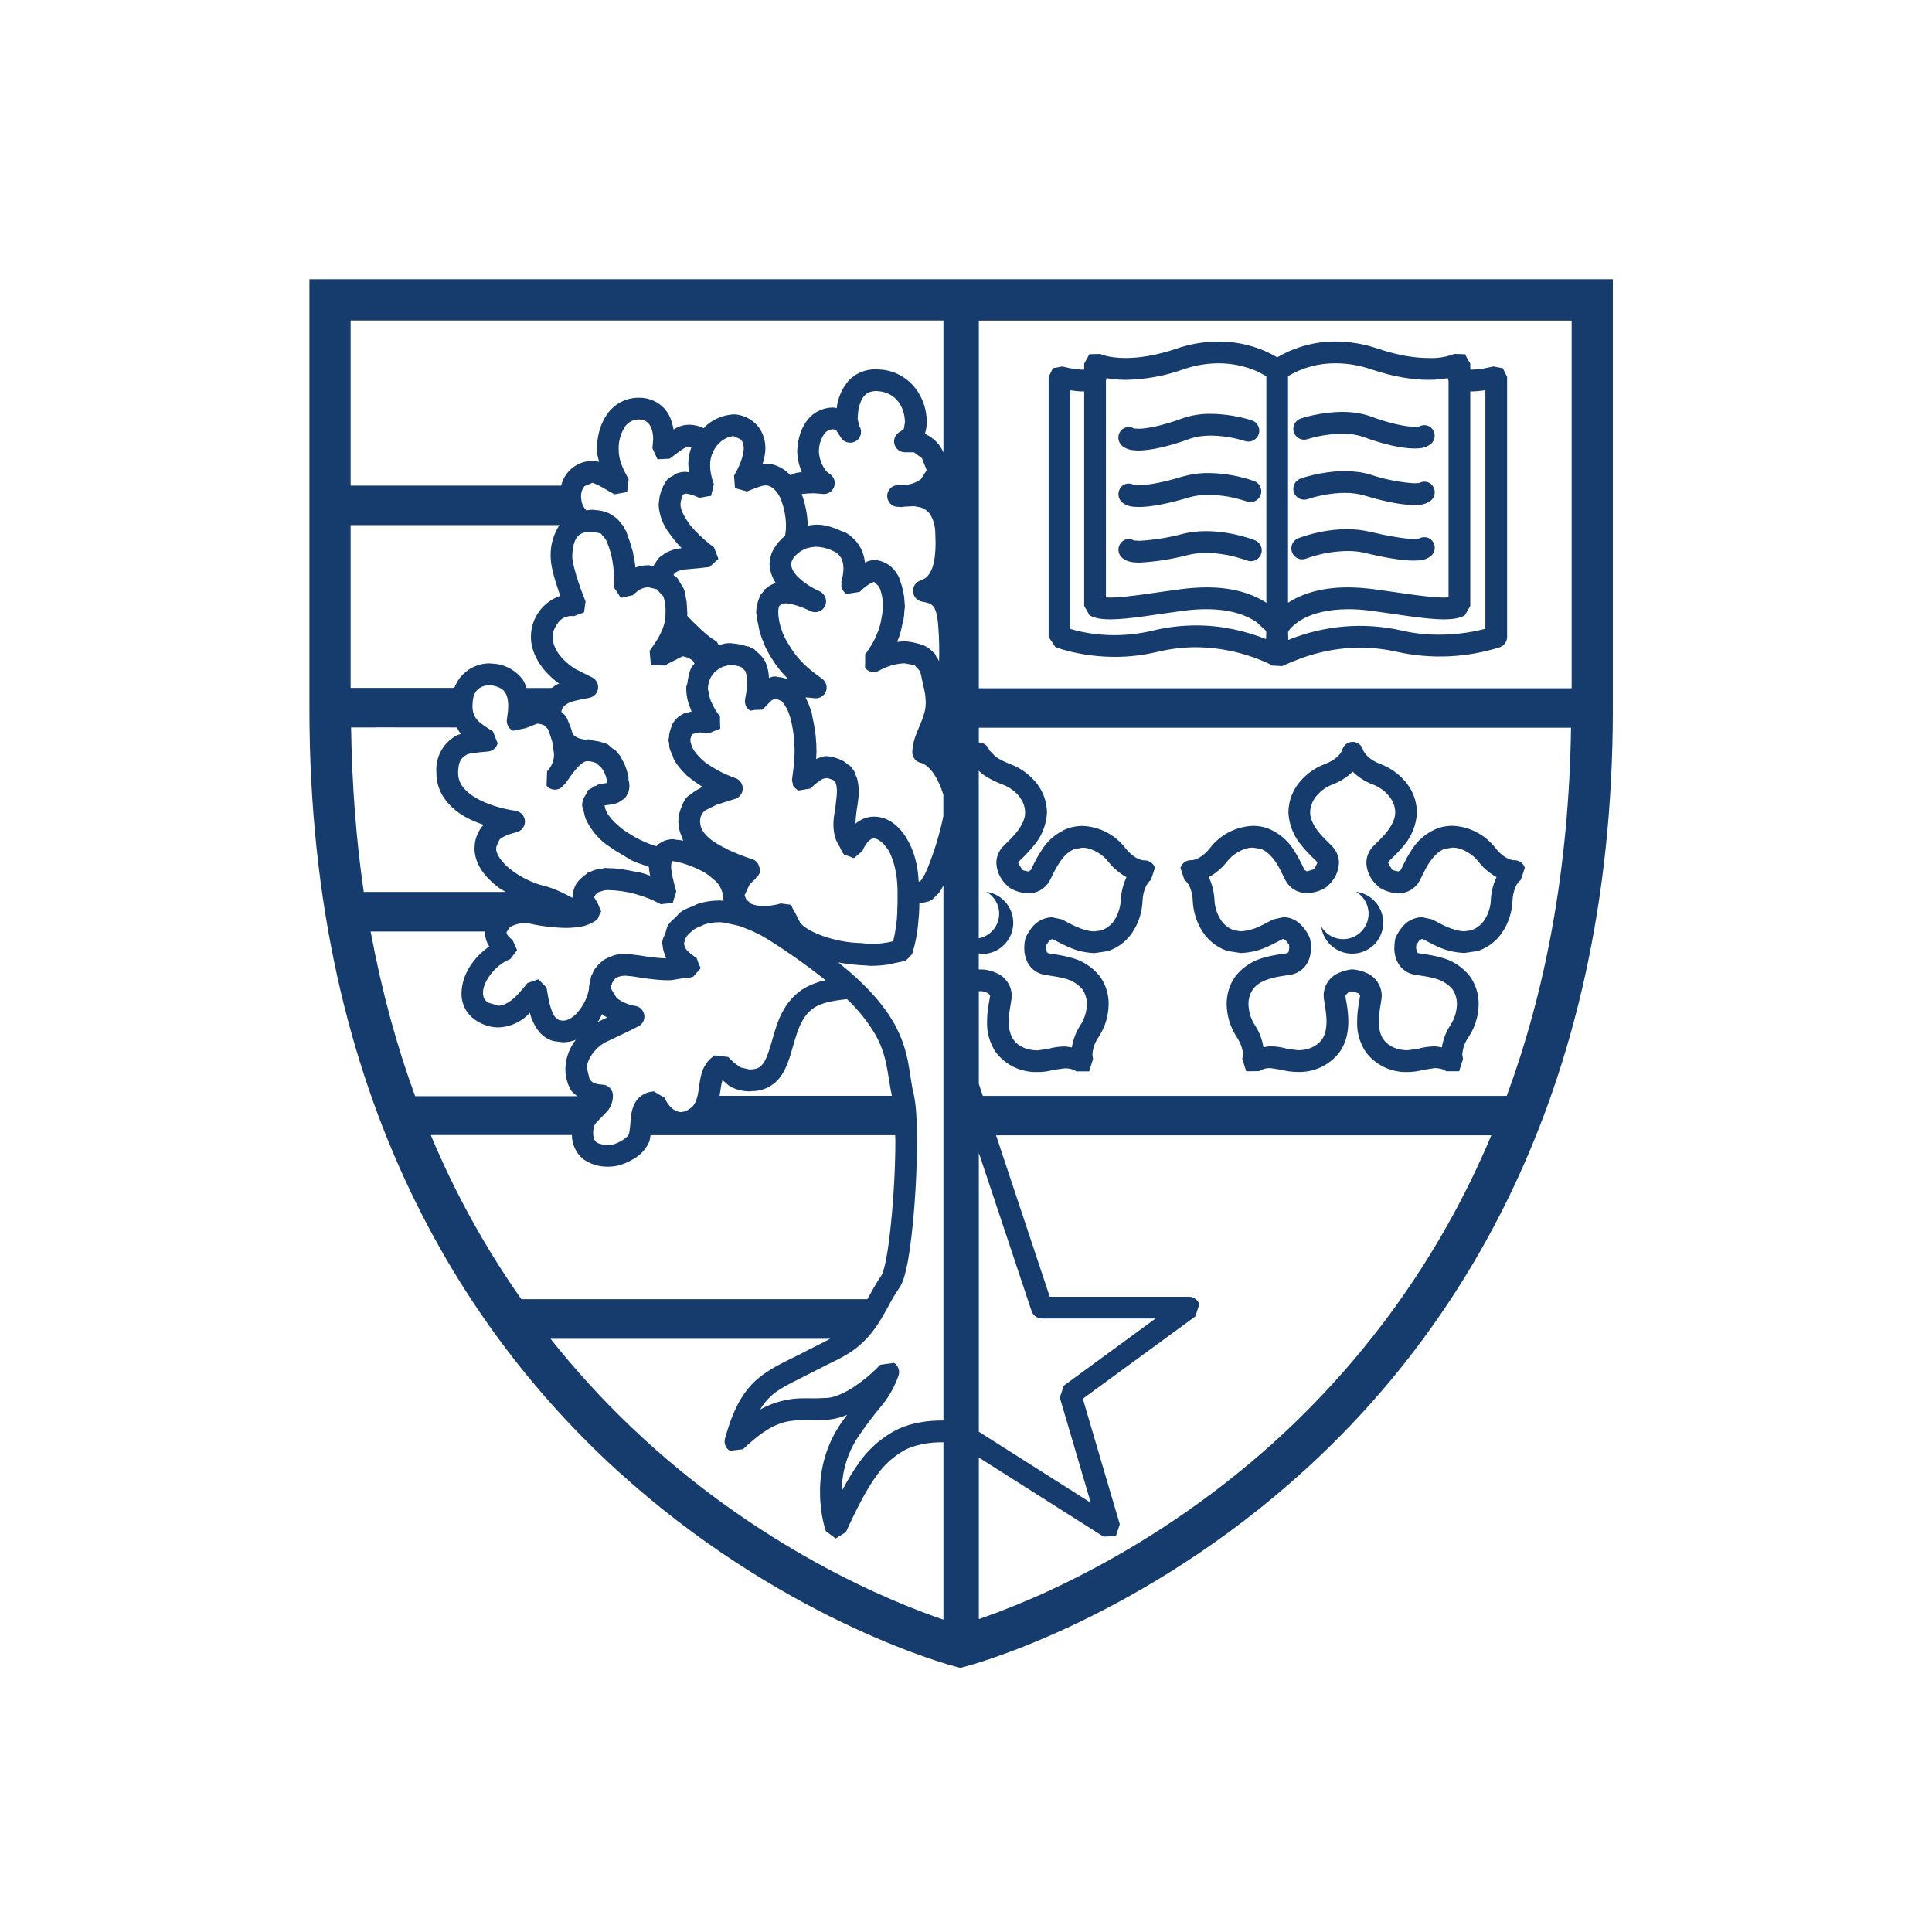 <svg width="256" height="256" viewBox="0 0 256 256" fill="none" xmlns="http://www.w3.org/2000/svg">
<path fill-rule="evenodd" clip-rule="evenodd" d="M213.71 37V93.77C213.74 145.89 192.34 177.91 170.91 196.55C149.48 215.22 128.17 220.76 127.93 220.82L127.23 221L126.56 220.82C126.31 220.76 105.06 215.22 83.69 196.55C62.32 177.9 40.96 145.89 41 93.77V37H213.71ZM110.02 177.4H72.95C76.189 181.476 79.7 185.328 83.46 188.93C100.38 205.13 118.2 212.3 125.01 214.61V191.11H124.93C123.33 191.09 121.17 191.37 119.63 192.29C118.268 193.091 117.095 194.175 116.19 195.47C115.02 197.06 113.73 199.4 112.09 203.01L110.73 203.86L109.43 202.89C109.4 202.79 108.66 200.73 108.66 197.75C108.621 194.468 109.599 191.254 111.46 188.55L112.25 187.47C111.52 187.77 110.77 188 109.97 188.09C109.31 188.16 108.7 188.18 108.12 188.18L106.61 188.16C104.23 188.23 102.39 188.29 98.45 192.03L96.71 192.24C96.44 192.075 96.232 191.827 96.116 191.533C96.001 191.238 95.984 190.914 96.07 190.61C97.16 186.65 98.5 184.3 100.42 182.68C102.32 181.08 104.45 180.28 107.15 178.85C108.33 178.24 109.23 177.82 110.02 177.39V177.4ZM197.62 150.43H131.98L139.1 171.83H157.55C158.17 171.83 158.72 172.23 158.91 172.83L158.39 174.43L143.48 185.34L148.38 201.98L147.86 203.54L146.22 203.61L129.7 193.13V214.53L129.94 214.46C133.079 213.357 136.163 212.102 139.18 210.7C149.366 205.958 158.836 199.808 167.31 192.43C180.486 180.929 190.852 166.561 197.61 150.43H197.62ZM129.7 152.73V189.71L144.53 199.12L140.43 185.18L140.96 183.61L153.12 174.71H138.06C137.758 174.71 137.464 174.615 137.218 174.439C136.973 174.264 136.788 174.016 136.69 173.73L129.69 152.73H129.7ZM125.01 117.33C124.834 117.677 124.634 118.011 124.41 118.33C124.31 118.43 124.2 118.51 124.1 118.62C123.9 118.83 123.71 119.06 123.48 119.23L123.34 119.28C123.28 119.31 123.25 119.38 123.2 119.41H123.18L121.98 119.69L121.86 119.72H121.82C121.82 120.58 121.76 121.45 121.67 122.31C121.556 123.674 121.294 125.022 120.89 126.33C120.86 126.38 120.86 126.42 120.85 126.44L120.19 127.13L120.13 127.15L120.03 127.26C119.59 127.43 119.07 127.51 118.56 127.61C118.32 127.66 118.1 127.75 117.86 127.8H117.73C116.92 127.92 116.11 127.98 115.29 127.98C115.13 127.98 114.93 127.93 114.76 127.93C113.529 127.883 112.303 127.749 111.09 127.53C114.89 130.58 117.1 133.18 118.45 135.56C120.58 139.33 120.43 142.36 121.05 144.88C121.4 146.33 121.5 148.53 121.51 151.21C121.51 156.52 121.01 163.41 120.24 167.41C119.95 168.78 119.74 169.75 119.2 170.6C117.7 172.73 117.11 174.72 115.14 177.02C113.01 179.46 110.98 180.08 108.49 181.4C105.62 182.9 103.63 183.7 102.29 184.87C101.669 185.422 101.136 186.066 100.71 186.78C102.51 185.768 104.545 185.251 106.61 185.28L108.11 185.29L109.66 185.23C111.84 185.05 114.81 182.67 116.01 181.47L116.63 180.84L118.47 180.59C118.754 180.774 118.965 181.052 119.068 181.375C119.17 181.697 119.156 182.046 119.03 182.36C118.568 183.66 117.903 184.878 117.06 185.97C116.39 186.81 115.6 187.66 113.83 190.21C112.343 192.372 111.548 194.936 111.55 197.56C112.234 196.243 113.006 194.974 113.86 193.76C115.004 192.149 116.476 190.8 118.18 189.8C120.46 188.46 123.05 188.22 124.93 188.22H125.01V117.32V117.33ZM75.78 150.4H57.08C60.28 158.06 64.3 165.35 69.08 172.15H114.93C115.46 171.2 116.01 170.15 116.83 168.95C116.86 168.95 117.21 168.05 117.41 166.85C117.66 165.65 117.86 164.05 118.04 162.31C118.41 158.81 118.64 154.61 118.64 151.2L118.62 150.42H86.2C86.14 150.71 86.13 150.96 86.04 151.26C85.609 152.252 84.86 153.072 83.91 153.59C82.98 154.14 81.91 154.57 80.73 154.59C79.498 154.647 78.282 154.295 77.27 153.59C76.804 153.199 76.429 152.711 76.172 152.16C75.915 151.609 75.781 151.008 75.78 150.4ZM95.3 122.2H95.25C94.623 122.208 94.001 122.302 93.4 122.48C93.23 122.53 93.12 122.62 92.97 122.68C92.58 122.81 92.21 122.99 91.87 123.21C91.73 123.31 91.67 123.4 91.56 123.49C91.33 123.67 91.13 123.89 90.96 124.11C90.83 124.31 90.75 124.53 90.71 124.76C90.7 124.83 90.63 124.92 90.64 124.99L90.66 125.15C90.69 125.38 90.78 125.6 90.92 125.79C90.95 125.84 91.02 125.89 91.06 125.95C91.24 126.14 91.44 126.33 91.66 126.49L92.12 126.82V126.84L92.32 126.97L92.59 127.74L92.82 128.21L92.77 128.28L92.8 128.35L91.9 129.36L91.85 129.43H91.84C91.32 129.6 90.79 129.59 90.27 129.66C89.71 129.73 89.16 129.89 88.63 129.89C87.84 129.89 87.09 129.83 86.38 129.74L85.68 129.66L83.71 129.36L83.01 129.3L82.84 129.29H82.8C82.44 129.29 82.07 129.36 81.74 129.52C81.7 129.54 81.64 129.55 81.61 129.58C81.56 129.6 81.55 129.65 81.51 129.68L81.12 130.23L80.92 130.92L81.71 132.24C82.438 132.795 83.294 133.157 84.2 133.29C84.497 133.343 84.769 133.488 84.979 133.705C85.189 133.921 85.326 134.198 85.37 134.496C85.414 134.795 85.364 135.099 85.225 135.367C85.087 135.635 84.869 135.853 84.6 135.99C83.26 136.68 81.46 137.52 80.3 138.07C79.13 138.61 77.72 140.25 77.78 141.54V141.57L78.11 142.95C78.37 143.33 78.62 143.65 79.82 143.72C80.59 143.74 81.22 144.38 81.22 145.16C81.219 145.9 80.969 146.619 80.51 147.2L79.46 148.28C78.88 148.88 78.63 149.06 78.59 150.09C78.62 150.93 78.79 151.13 79.01 151.33C79.24 151.53 79.83 151.72 80.71 151.71C81.42 151.8 83.05 150.86 83.27 150.39L83.3 150.35C83.44 149.97 83.5 149.25 83.56 148.43C83.66 147.63 83.69 146.66 84.43 145.7C84.704 145.375 85.044 145.111 85.426 144.925C85.808 144.739 86.225 144.635 86.65 144.62L88.03 145.44C88.81 147.04 89.67 147.34 90.26 147.36L90.79 147.26C91.88 146.74 92.09 146.29 92.36 145.46C92.61 144.65 92.61 143.51 92.96 142.25C93.19 141.42 93.72 140.45 94.7 139.85L96.49 140.05C96.975 140.599 97.542 141.072 98.17 141.45L99.35 141.72L99.55 141.7C100.44 141.64 100.7 141.43 101.1 140.95C101.48 140.45 101.82 139.55 102.14 138.43C102.8 136.24 103.4 133.13 106.21 131.17C107.182 130.55 108.26 130.116 109.39 129.89L108.9 129.49C106.642 127.717 104.292 126.065 101.86 124.54L100.91 123.98L100.61 123.82C99.946 123.485 99.265 123.184 98.57 122.92L97.95 122.7C97.819 122.66 97.685 122.626 97.55 122.6L96.82 122.44C96.32 122.33 95.82 122.2 95.35 122.2H95.3ZM64.26 123.43H49.11C50.58 131.33 52.57 138.6 55.01 145.25H76.5C76.2 145 75.84 144.77 75.66 144.46C75.153 143.583 74.897 142.583 74.92 141.57V141.5C74.97 140.04 75.52 138.8 76.29 137.78C75.751 137.991 75.179 138.103 74.6 138.11L73.36 137.95C72.513 137.72 71.771 137.204 71.26 136.49C70.829 135.88 70.499 135.204 70.28 134.49C70.25 134.37 70.24 134.29 70.2 134.18C70.07 134.31 70 134.44 69.85 134.56C68.811 135.528 67.459 136.089 66.04 136.14C65.04 136.13 64.08 135.84 63.24 135.32C62.588 134.942 62.05 134.395 61.682 133.737C61.315 133.078 61.131 132.334 61.15 131.58C61.2 129.21 62.65 126.93 64.83 125.41C64.46 124.837 64.259 124.172 64.25 123.49L64.28 123.43H64.26ZM208.16 96.43H129.7V98.39H129.74C130.044 98.397 130.337 98.5 130.579 98.683C130.821 98.866 131 99.12 131.09 99.41L131.89 100.24C132.41 100.61 133.15 100.98 133.89 101.26C134.96 101.66 136.09 102.36 137.05 103.42C138.117 104.584 138.716 106.101 138.73 107.68C138.647 109.303 138.024 110.852 136.96 112.08C136.11 113.14 135.15 113.98 135.01 114.15L134.91 114.35L135.46 115.25L135.64 115.34L136.27 115.48L136.57 115.3C136.69 115.12 137.18 113.94 137.93 112.8C138.751 111.395 140.028 110.315 141.55 109.74C142.18 109.54 142.81 109.44 143.42 109.44C144.528 109.478 145.615 109.762 146.6 110.27C147.586 110.778 148.446 111.499 149.12 112.38C150.02 113.54 151.06 114.01 151.62 114C151.932 113.99 152.238 114.082 152.494 114.26C152.75 114.438 152.941 114.694 153.04 114.99L152.49 116.61C152.02 116.93 151.45 117.92 151.39 119.42C151.336 120.711 150.973 121.969 150.33 123.09C149.565 124.479 148.305 125.529 146.8 126.03L145.05 126.29C143.807 126.254 142.584 125.962 141.46 125.43C140.51 125.01 139.69 124.53 139.53 124.47L139.38 124.43L139.01 124.68L138.64 125.25L138.6 125.6L138.72 126.18L138.94 126.32C139.14 126.38 140.42 126.49 141.72 126.85C143.31 127.203 144.729 128.093 145.74 129.37C146.515 130.446 146.922 131.744 146.9 133.07C146.881 134.617 146.42 136.127 145.57 137.42C145.08 138.102 144.795 138.911 144.75 139.75L144.83 140.33L144.32 141.96H142.61C142.33 141.74 141.81 141.55 141.08 141.56L139.62 141.76C138.92 141.96 138.2 142.06 137.48 142.05C136.416 142.086 135.359 141.867 134.397 141.412C133.435 140.956 132.596 140.276 131.95 139.43C131.143 138.226 130.737 136.798 130.79 135.35C130.79 133.76 131.17 132.26 131.19 131.99V131.92L130.94 131.59L130.16 131.34H129.7V143.62L130.23 145.21H199.65C204.67 131.61 207.88 115.51 208.17 96.43H208.16ZM112.22 132.38C110.49 132.58 108.79 132.87 107.83 133.56C106.58 134.4 105.93 135.8 105.41 137.51C104.86 139.18 104.56 141.07 103.41 142.68C102.978 143.268 102.413 143.747 101.761 144.077C101.11 144.407 100.39 144.579 99.66 144.58H99.65L99.35 144.61C98.47 144.61 97.61 144.41 96.84 144.01C96.46 143.81 96.1 143.41 95.74 143.12C95.67 143.34 95.61 143.54 95.55 143.9L95.35 145.2H118.18C117.55 142.28 117.63 139.95 115.94 137C114.922 135.294 113.669 133.739 112.22 132.38ZM179.22 98.3C179.86 98.3 180.42 98.72 180.6 99.32C180.76 99.87 181.53 100.73 182.92 101.24C184.127 101.699 185.207 102.439 186.07 103.4C187.14 104.566 187.739 106.088 187.75 107.67C187.675 109.293 187.055 110.843 185.99 112.07C185.14 113.13 184.17 113.96 184.03 114.13L183.93 114.33L184.47 115.25L184.66 115.33L185.29 115.47L185.6 115.29C185.72 115.11 186.2 113.93 186.94 112.79C187.766 111.384 189.046 110.301 190.57 109.72C191.2 109.52 191.84 109.42 192.45 109.42C193.558 109.465 194.643 109.752 195.628 110.262C196.613 110.772 197.474 111.491 198.15 112.37C199.05 113.53 200.08 114 200.65 113.98C200.96 113.975 201.262 114.07 201.514 114.25C201.766 114.43 201.954 114.686 202.05 114.98L201.51 116.6C201.04 116.9 200.47 117.9 200.41 119.41C200.354 120.702 199.987 121.961 199.34 123.08C198.581 124.46 197.332 125.505 195.84 126.01L194.07 126.27C192.825 126.236 191.599 125.946 190.47 125.42C189.53 124.99 188.72 124.51 188.55 124.45L188.41 124.41L188.03 124.66L187.66 125.23L187.64 125.58L187.74 126.18L187.96 126.31C188.19 126.37 189.45 126.47 190.76 126.83C192.343 127.187 193.755 128.077 194.76 129.35C195.533 130.428 195.943 131.724 195.93 133.05C195.917 134.598 195.455 136.109 194.6 137.4C194.107 138.086 193.816 138.897 193.76 139.74L193.86 140.32L193.34 141.95H191.64C191.34 141.72 190.83 141.53 190.1 141.53L188.65 141.75C187.95 141.947 187.227 142.048 186.5 142.05C185.436 142.083 184.379 141.861 183.419 141.401C182.458 140.942 181.622 140.259 180.98 139.41C180.174 138.206 179.772 136.777 179.83 135.33C179.83 133.74 180.2 132.23 180.21 131.98V131.9L179.95 131.59L179.18 131.35L179.14 131.36L178.62 131.53L178.26 131.9V131.97C178.28 132.24 178.66 133.74 178.66 135.33C178.66 136.6 178.44 138.09 177.5 139.41C176.857 140.257 176.02 140.938 175.06 141.396C174.099 141.853 173.043 142.074 171.98 142.04C171.2 142.04 170.47 141.94 169.82 141.76L168.36 141.53C167.824 141.503 167.293 141.643 166.84 141.93L165.13 141.95L164.61 140.32L164.69 139.74C164.7 139.14 164.45 138.29 163.87 137.4C163.02 136.107 162.559 134.597 162.54 133.05C162.54 131.84 162.86 130.52 163.71 129.35C164.721 128.078 166.135 127.189 167.72 126.83C169.02 126.47 170.29 126.37 170.51 126.31L170.74 126.17L170.84 125.57L170.81 125.21L170.79 125.18L170.52 124.77L170.07 124.4L169.91 124.45C169.76 124.51 168.95 124.99 168 125.42C166.871 125.948 165.646 126.24 164.4 126.28L162.64 126.01C161.142 125.508 159.886 124.462 159.12 123.08C158.481 121.957 158.114 120.7 158.05 119.41C158.01 117.91 157.43 116.91 156.95 116.61L156.41 114.99C156.502 114.7 156.683 114.447 156.927 114.266C157.171 114.084 157.466 113.985 157.77 113.98H157.82C158.38 114 159.42 113.54 160.33 112.37C161.006 111.491 161.867 110.772 162.852 110.264C163.837 109.756 164.922 109.471 166.03 109.43C166.64 109.43 167.27 109.52 167.9 109.73C169.419 110.305 170.696 111.381 171.52 112.78C172.27 113.93 172.75 115.1 172.87 115.28L173.17 115.46L174.05 115.2L174.27 114.93L174.55 114.33L174.45 114.13C174.3 113.96 173.35 113.13 172.49 112.06C171.421 110.835 170.797 109.284 170.72 107.66C170.73 106.08 171.33 104.56 172.4 103.4C173.263 102.435 174.347 101.694 175.56 101.24C176.96 100.73 177.71 99.87 177.86 99.33C177.946 99.033 178.127 98.773 178.374 98.587C178.621 98.401 178.921 98.301 179.23 98.3H179.22ZM129.69 102.13V124.33C130.36 124.203 130.974 123.873 131.449 123.384C131.925 122.896 132.239 122.273 132.348 121.6C132.457 120.927 132.357 120.237 132.06 119.624C131.763 119.01 131.285 118.502 130.69 118.17C131.723 118.314 132.663 118.841 133.324 119.648C133.984 120.455 134.316 121.481 134.253 122.521C134.189 123.562 133.736 124.54 132.983 125.261C132.23 125.982 131.232 126.392 130.19 126.41C130.02 126.41 129.86 126.34 129.69 126.32V128.45L130.27 128.47H130.37C130.47 128.48 131.17 128.53 132.04 128.93C132.632 129.179 133.139 129.596 133.498 130.129C133.856 130.662 134.052 131.288 134.06 131.93L134.04 132.27C133.96 133.03 133.66 134.13 133.66 135.35C133.66 136.29 133.86 137.16 134.28 137.74C135.01 138.77 136.23 139.17 137.46 139.18L138.83 138.99C139.561 138.777 140.318 138.666 141.08 138.66C141.4 138.67 141.71 138.75 142.03 138.79C142.19 137.79 142.53 136.79 143.17 135.82C143.61 135.18 144.02 134.08 144.01 133.06C144.022 132.346 143.808 131.646 143.4 131.06C142.764 130.331 141.907 129.829 140.96 129.63C139.9 129.35 138.99 129.29 138.3 129.14C137.846 129.05 137.419 128.86 137.048 128.583C136.678 128.306 136.374 127.95 136.16 127.54C135.86 126.94 135.71 126.27 135.72 125.6C135.72 124.97 135.83 124.53 135.84 124.46L135.91 124.23C135.95 124.16 136.18 123.61 136.67 122.98C136.982 122.551 137.387 122.199 137.854 121.949C138.322 121.7 138.84 121.56 139.37 121.54L140.68 121.82C141.21 122.07 141.8 122.44 142.61 122.79C143.4 123.14 144.29 123.42 145.04 123.41L145.91 123.29C146.73 123.008 147.413 122.426 147.82 121.66C148.22 120.94 148.46 120.13 148.51 119.31C148.553 118.243 148.811 117.195 149.27 116.23C148.326 115.716 147.498 115.011 146.84 114.16C146.18 113.29 144.74 112.3 143.41 112.33L142.44 112.49C141.65 112.73 140.91 113.47 140.33 114.39C139.73 115.29 139.39 116.16 139.05 116.77C138.768 117.261 138.359 117.669 137.867 117.95C137.375 118.231 136.817 118.376 136.25 118.37C134.85 118.34 133.95 117.71 133.83 117.67L133.74 117.61L133.69 117.57L133.59 117.49C133.53 117.36 132.13 116.4 132.02 114.35C132.02 113.58 132.32 112.82 132.83 112.25C133.31 111.73 134.02 111.13 134.7 110.28C135.37 109.45 135.85 108.5 135.83 107.68C135.83 106.76 135.47 106 134.89 105.34C134.339 104.734 133.654 104.264 132.89 103.97C131.943 103.627 131.043 103.166 130.21 102.6C130.03 102.47 129.87 102.28 129.69 102.13ZM179.24 102.25C178.473 102.995 177.561 103.574 176.56 103.95C175.79 104.25 175.1 104.71 174.56 105.33C173.954 105.959 173.61 106.796 173.6 107.67C173.59 108.48 174.07 109.43 174.74 110.27C175.42 111.12 176.14 111.71 176.6 112.23C177.13 112.81 177.42 113.56 177.42 114.33C177.32 116.39 175.9 117.35 175.84 117.47L175.64 117.62C175.54 117.67 174.6 118.32 173.17 118.34C172.608 118.347 172.055 118.204 171.566 117.926C171.078 117.649 170.672 117.246 170.39 116.76C170.05 116.16 169.72 115.28 169.12 114.36C168.54 113.46 167.79 112.71 167.01 112.47L166.03 112.32C164.7 112.28 163.26 113.28 162.6 114.15C161.94 115.002 161.113 115.71 160.17 116.23C160.61 117.13 160.87 118.16 160.93 119.3C160.95 119.96 161.17 120.88 161.61 121.63C162.017 122.398 162.7 122.983 163.52 123.27L164.4 123.4C165.243 123.356 166.069 123.145 166.83 122.78C167.63 122.42 168.23 122.05 168.76 121.81L170.07 121.53C171.43 121.54 172.29 122.37 172.77 122.97C173.27 123.59 173.49 124.14 173.52 124.21L173.6 124.44C173.6 124.51 173.71 124.94 173.71 125.58C173.71 126.1 173.65 126.79 173.28 127.51C173.066 127.922 172.763 128.281 172.393 128.561C172.022 128.841 171.595 129.036 171.14 129.13C170.46 129.27 169.53 129.33 168.48 129.62C167.45 129.9 166.51 130.38 166.05 131.05C165.636 131.634 165.418 132.334 165.43 133.05C165.446 134.029 165.734 134.984 166.26 135.81C166.856 136.7 167.249 137.711 167.41 138.77C167.73 138.73 168.03 138.64 168.36 138.64C169.08 138.64 169.84 138.76 170.61 138.98L171.97 139.16C173.2 139.16 174.42 138.76 175.17 137.72C175.59 137.14 175.77 136.28 175.77 135.34C175.77 134.1 175.49 133.01 175.41 132.25L175.39 131.91C175.392 131.266 175.585 130.637 175.944 130.103C176.304 129.569 176.814 129.154 177.41 128.91C178.28 128.51 179 128.47 179.08 128.45H179.33C179.42 128.47 180.15 128.51 181.02 128.9C181.62 129.144 182.136 129.557 182.504 130.091C182.871 130.624 183.075 131.253 183.09 131.9L183.07 132.25C182.99 133.02 182.7 134.1 182.7 135.34C182.7 136.28 182.89 137.14 183.31 137.72C184.05 138.75 185.26 139.15 186.5 139.16L187.86 138.98C188.588 138.766 189.342 138.655 190.1 138.65C190.44 138.65 190.74 138.73 191.05 138.79C191.218 137.719 191.614 136.696 192.21 135.79C192.741 134.973 193.032 134.024 193.05 133.05C193.05 132.33 192.87 131.67 192.43 131.05C191.795 130.32 190.938 129.817 189.99 129.62C188.94 129.32 188.01 129.27 187.34 129.13C186.883 129.038 186.453 128.844 186.081 128.564C185.709 128.283 185.405 127.923 185.19 127.51C184.889 126.916 184.741 126.256 184.76 125.59C184.76 124.95 184.86 124.51 184.87 124.44L184.95 124.21C184.98 124.14 185.2 123.59 185.7 122.97C186.011 122.538 186.417 122.184 186.887 121.934C187.357 121.684 187.878 121.546 188.41 121.53L189.71 121.81C190.25 122.05 190.84 122.42 191.64 122.78C192.44 123.13 193.32 123.4 194.07 123.4L194.94 123.27C195.763 122.983 196.448 122.398 196.86 121.63C197.3 120.88 197.52 119.96 197.54 119.3C197.58 118.232 197.838 117.184 198.3 116.22C197.359 115.705 196.535 115 195.88 114.15C195.22 113.27 193.76 112.28 192.45 112.32L191.45 112.47C190.69 112.71 189.95 113.47 189.35 114.37C188.75 115.29 188.42 116.15 188.08 116.76C187.802 117.255 187.394 117.665 186.901 117.947C186.408 118.229 185.848 118.371 185.28 118.36C183.89 118.33 182.98 117.7 182.87 117.66L182.73 117.56L182.69 117.53L182.62 117.47C182.57 117.34 181.15 116.4 181.05 114.34C181.05 113.56 181.35 112.81 181.87 112.23C182.34 111.71 183.05 111.13 183.73 110.27C184.41 109.43 184.89 108.48 184.87 107.67C184.87 106.75 184.51 105.99 183.92 105.33C183.372 104.719 182.686 104.246 181.92 103.95C180.92 103.58 180 103 179.24 102.25ZM79.78 134.37C79.63 134.64 79.54 134.89 79.36 135.18L79.16 135.44C79.53 135.25 80 135.04 80.45 134.82C80.26 134.7 80.05 134.62 79.88 134.49C79.85 134.46 79.83 134.4 79.78 134.37ZM89.11 114.1H89.04V114.11L89 114.17L88.92 114.74C88.92 115.08 88.99 115.54 89.08 116.04L89.26 116.82C89.36 117.22 89.46 117.62 89.59 118.06L89.61 118.12L89.18 119.52L89.14 119.64L87.56 119.81L87.52 119.79C86.52 119.25 85.45 118.82 84.35 118.51C84.31 118.51 84.3 118.48 84.25 118.48C83.038 118.141 81.788 117.96 80.53 117.94C80.37 117.94 80.23 117.96 80.08 117.97L79.25 118.24L78.92 118.54L78.72 118.88L79.19 119.68L79.64 120.74V120.8L79.49 121.07L79.19 121.77C79.16 121.82 79.11 121.83 79.06 121.87L79.04 121.91C78.624 122.221 78.157 122.458 77.66 122.61C77.57 122.63 77.52 122.67 77.44 122.69C76.65 122.89 75.86 122.93 75.08 122.96C73.42 122.93 71.78 122.74 70.17 122.38L69.57 122.35C68.859 122.312 68.154 122.494 67.55 122.87L67.12 123.5C67.12 123.67 67.2 124.04 67.92 124.56L68.52 125.9L67.62 127.08C65.49 127.88 63.94 130.26 64 131.58C64.03 132.22 64.17 132.51 64.69 132.85L66.01 133.26C66.61 133.26 67.27 132.96 67.97 132.37C68.66 131.79 69.31 130.97 69.89 130.26L71.34 129.76L72.42 130.86C72.52 131.38 72.6 132.07 72.79 132.85C72.96 133.6 73.25 134.37 73.55 134.77L74.07 135.17L74.58 135.24C75.38 135.26 76.26 134.61 76.98 133.56C77.494 132.827 77.851 131.997 78.03 131.12V131.07C78.03 130.86 78.09 130.33 78.26 129.72L78.33 129.35C78.38 129.22 78.48 129.09 78.54 128.95C78.6 128.82 78.6 128.72 78.68 128.59C78.73 128.49 78.82 128.41 78.88 128.32C79.12 127.98 79.41 127.67 79.74 127.42C79.82 127.35 79.87 127.27 79.96 127.22L80.08 127.15C80.38 126.97 80.71 126.82 81.05 126.71L81.33 126.59C81.8 126.47 82.29 126.39 82.83 126.41H82.88L83 126.43L83.56 126.45C83.72 126.46 83.95 126.5 84.12 126.53L84.56 126.57L85.96 126.79C86.71 126.89 87.49 126.96 88.26 126.99C88.19 126.87 88.18 126.71 88.13 126.59C87.953 126.18 87.842 125.745 87.8 125.3C87.8 125.21 87.75 125.15 87.75 125.07L87.76 124.77C87.79 124.36 88.03 124.05 88.15 123.69C88.28 123.3 88.33 122.89 88.55 122.55C88.82 122.14 89.21 121.82 89.58 121.48C89.78 121.29 89.92 121.05 90.15 120.88C90.19 120.86 90.22 120.86 90.25 120.83C90.29 120.8 90.32 120.75 90.36 120.73C90.81 120.43 91.35 120.26 91.86 120.05C92.11 119.95 92.32 119.81 92.59 119.72C93.42 119.48 94.34 119.32 95.29 119.32H95.35L95.89 119.35L95.77 118.65V118.62L95.8 118.39L95.7 118.23C95.552 117.671 95.255 117.163 94.84 116.76L94.41 116.41C94.08 116.11 93.73 115.84 93.35 115.61C92.162 114.94 90.882 114.452 89.55 114.16L89.11 114.1ZM179.67 118.16C180.425 118.255 181.14 118.557 181.734 119.032C182.329 119.508 182.78 120.138 183.039 120.854C183.298 121.57 183.354 122.344 183.2 123.09C183.047 123.835 182.69 124.524 182.17 125.08C181.632 125.645 180.946 126.046 180.19 126.237C179.433 126.429 178.639 126.403 177.897 126.163C177.155 125.922 176.496 125.477 175.996 124.879C175.496 124.28 175.175 123.553 175.07 122.78C175.331 123.224 175.691 123.603 176.121 123.887C176.551 124.17 177.041 124.352 177.552 124.416C178.063 124.481 178.583 124.428 179.07 124.261C179.558 124.093 180 123.816 180.364 123.451C180.728 123.086 181.003 122.642 181.168 122.154C181.333 121.666 181.384 121.146 181.317 120.635C181.25 120.124 181.067 119.635 180.781 119.206C180.496 118.777 180.116 118.419 179.67 118.16ZM96.7 88.13C96.51 88.13 96.38 88.19 96.21 88.23C95.74 88.33 95.31 88.53 94.96 88.86C94.92 88.9 94.86 88.92 94.84 88.96H94.81C94.53 89.22 94.31 89.52 94.13 89.85C93.928 90.28 93.816 90.746 93.8 91.22C93.8 91.43 93.9 91.68 93.93 91.89C93.99 92.23 94.06 92.58 94.21 92.92C94.513 93.638 94.913 94.311 95.4 94.92L95.41 95.84L95.44 96.53L95.42 96.54V96.56L94.51 96.92L93.93 97.17L93 97.07L92.74 97.05H92.73L91.69 97.28L91.47 97.94L91.51 98.34L91.61 98.68C91.7 98.98 91.83 99.26 92.01 99.51C92.17 99.75 92.38 100.01 92.63 100.26C92.81 100.46 93 100.66 93.23 100.84C93.48 101.07 93.81 101.27 94.12 101.48C95.04 102.079 96.022 102.575 97.05 102.96L97.43 103.1C97.718 103.197 97.969 103.381 98.147 103.628C98.324 103.875 98.42 104.171 98.42 104.475C98.42 104.779 98.324 105.075 98.147 105.322C97.969 105.569 97.718 105.753 97.43 105.85L96.28 106.21L94.98 106.63L94.88 106.67L93.46 107.37C93.236 107.543 93.056 107.766 92.934 108.021C92.813 108.277 92.753 108.557 92.76 108.84V108.92L92.78 109.02C92.81 109.69 93.09 110.32 94.12 111.19C94.62 111.59 95.32 112 96.15 112.42L96.45 112.58C97.37 113.01 98.45 113.45 99.75 113.88C100.25 114.05 100.53 114.48 100.63 114.98L100.7 115.05L100.67 115.11C100.67 115.2 100.74 115.27 100.73 115.36C100.707 115.551 100.645 115.735 100.546 115.9C100.448 116.066 100.317 116.209 100.16 116.32L100.12 116.45L100.07 116.48L99.9 116.63L99.33 117.19L98.66 118.62V118.64L98.87 119.15L99.03 119.31L99.56 119.78C100.16 120 100.82 120.09 101.46 120.04C102.139 120.024 102.812 119.913 103.46 119.71L103.67 119.74L104.75 119.88L104.78 119.94H104.85L105.01 120.34L105.39 121.01L106.06 122.33C106.24 122.53 106.44 122.7 106.66 122.85C107.14 123.21 107.86 123.58 108.83 123.95C110.548 124.583 112.359 124.927 114.19 124.97C114.56 125 114.95 125.07 115.31 125.07C116.33 125.09 117.35 124.97 118.34 124.72C118.54 123.98 118.71 123.03 118.84 121.78C118.84 121.52 118.87 121.28 118.89 121L118.9 120.43C118.92 119.93 118.94 119.43 118.93 118.93V117.9C118.88 115.52 118.35 113.72 117.68 112.6C116.97 111.49 116.15 111.07 115.78 111.1C115.55 111.1 115.22 111.24 114.88 111.7C114.65 111.99 114.47 112.3 114.33 112.64L114.25 112.79V112.81L114.09 112.92L113.17 113.69L113.12 113.67L113.08 113.71L112.63 113.51L111.83 113.24L111.79 113.14L111.74 113.12C111.52 112.82 111.42 112.52 111.26 112.2C111.08 111.86 110.84 111.51 110.73 111.17C110.525 110.544 110.424 109.889 110.43 109.23C110.43 108.57 110.53 107.93 110.65 107.31C110.76 106.31 110.9 105.41 110.9 104.73C110.9 104.61 110.87 104.55 110.87 104.46C110.861 104.204 110.81 103.95 110.72 103.71C110.69 103.67 110.67 103.61 110.66 103.58C110.615 103.525 110.561 103.477 110.5 103.44L110.4 103.37C110.25 103.294 110.093 103.233 109.93 103.19C109.86 103.17 109.82 103.14 109.73 103.13L109.53 103.11C109.25 103.12 108.97 103.21 108.73 103.37L108.56 103.51C108.139 103.785 107.753 104.111 107.41 104.48H107.39L105.74 104.76C105.72 104.76 105.72 104.75 105.72 104.74C105.63 104.71 105.61 104.62 105.55 104.57C105.364 104.454 105.206 104.296 105.09 104.11C105.05 104.01 105.07 103.91 105.05 103.81C105 103.64 104.93 103.47 104.95 103.29L105.19 101.41L105.21 101.21L105.25 100.54C105.27 100.17 105.29 99.8 105.29 99.39C105.281 98.145 105.14 96.905 104.87 95.69C104.734 95.082 104.536 94.488 104.28 93.92C104.23 93.82 104.18 93.77 104.13 93.68C104.015 93.463 103.877 93.259 103.72 93.07L103.56 92.89L102.73 92.55L102.21 92.83L101.61 93.43L101.5 93.55L101.18 93.89L101.16 93.9L101.01 94.04L99.99 94.07L99.42 94.17C99.151 94.016 98.94 93.778 98.819 93.493C98.698 93.207 98.674 92.89 98.75 92.59V92.52L98.77 92.42C98.93 91.62 99.01 90.91 99.01 90.39C99.01 90.28 98.99 90.22 98.98 90.12C98.98 89.8 98.92 89.47 98.83 89.16L98.76 88.93L98.26 88.42L98.19 88.39C97.811 88.23 97.402 88.148 96.99 88.15L96.69 88.13H96.7ZM64.82 90.79C63.8 90.83 62.87 91.34 62.66 92.71L62.6 93.53C62.62 94.52 62.85 94.93 63.26 95.42C63.68 95.88 64.41 96.35 65.32 96.92L65.94 98.48C65.869 98.771 65.71 99.033 65.485 99.23C65.259 99.427 64.978 99.549 64.68 99.58C63 99.71 62.05 99.86 61.86 99.99C60.98 100.48 60.76 101.03 60.7 102.28L60.71 102.64C60.79 103.84 61.56 104.84 63.05 105.72C64.51 106.59 66.52 107.17 68.33 107.44C68.661 107.492 68.964 107.657 69.188 107.907C69.412 108.156 69.543 108.475 69.56 108.81C69.57 109.144 69.465 109.47 69.263 109.736C69.061 110.002 68.774 110.19 68.45 110.27C67.07 110.61 66.44 111 66.18 111.26L65.77 112.19L65.75 112.43C65.7 113.1 66.41 114.26 67.72 115.25C68.99 116.25 70.69 117.04 71.97 117.35C73.34 117.68 74.61 118.3 75.86 118.98L75.84 118.89C75.84 118.83 75.89 118.77 75.9 118.71C75.91 118.16 76.06 117.63 76.33 117.16C76.65 116.66 77.13 116.21 77.68 115.82C77.74 115.78 77.76 115.72 77.82 115.67C77.95 115.58 78.08 115.58 78.22 115.53C78.48 115.39 78.74 115.28 78.99 115.23C79.21 115.17 79.44 115.15 79.66 115.12C79.88 115.08 80.07 115.01 80.29 115.01C80.39 115.01 80.47 115.04 80.57 115.04H80.65C81.73 115.04 82.95 115.24 84.11 115.49C84.29 115.52 84.47 115.52 84.64 115.56C85.14 115.68 85.66 115.85 86.14 116.03C86.092 115.798 86.052 115.565 86.02 115.33L85.98 114.87C85.764 114.779 85.544 114.699 85.32 114.63C84.78 114.46 84.24 114.25 83.72 114.02C83.47 113.9 83.28 113.74 83.05 113.62L82.38 113.22C81.84 112.92 81.32 112.58 80.81 112.22C80.64 112.09 80.46 112 80.29 111.87C79.156 110.997 78.247 109.866 77.64 108.57C77.49 108.27 77.45 107.92 77.36 107.57C77.3 107.31 77.16 107.07 77.14 106.77C77.11 106.17 77.39 105.59 77.77 105.07C77.85 104.95 77.82 104.8 77.91 104.7L78.44 104.41C78.51 104.36 78.54 104.26 78.63 104.21C78.75 104.16 78.83 104.17 78.96 104.13L79.31 103.93C79.55 103.88 79.71 103.87 79.92 103.83C80.16 103.8 80.26 103.76 80.41 103.75L80.39 103.3C80.286 102.713 80.035 102.163 79.66 101.7L79.07 101.18C79.01 101.14 78.97 101.08 78.87 101.06C78.85 101.04 78.8 101.04 78.76 101.02C78.457 100.917 78.14 100.863 77.82 100.86H77.74C77.55 100.84 76.97 101.16 76.4 101.83C75.81 102.49 75.32 103.28 74.9 103.83L74.64 104.08C74.61 104.12 74.61 104.16 74.57 104.18H74.55L74.3 104.41C74.004 104.599 73.65 104.674 73.303 104.618C72.956 104.563 72.642 104.382 72.42 104.11L72.49 102.2C72.796 101.892 73.036 101.525 73.194 101.12C73.352 100.716 73.426 100.284 73.41 99.85L73.17 98.26C73.01 97.7 72.82 97.15 72.6 96.6L72.07 96.09L71.62 95.94L71.2 95.88L69.67 96.48L67.97 96.83C67.687 96.693 67.455 96.468 67.311 96.189C67.167 95.909 67.117 95.59 67.17 95.28C67.27 94.65 67.34 94.05 67.34 93.53C67.34 92.66 67.16 92.07 66.89 91.69C66.62 91.32 66.19 91.01 65.19 90.82L64.82 90.79ZM49.8 96.39H46.52C46.64 104.12 47.2 111.39 48.2 118.19H67C66.66 117.96 66.28 117.79 65.95 117.53C64.35 116.26 62.91 114.63 62.87 112.43L62.93 111.69C63.04 110.99 63.35 110.06 64.09 109.29C63.23 109.01 62.39 108.65 61.59 108.21C59.69 107.11 57.99 105.32 57.84 102.82L57.82 102.28C57.759 101.292 57.985 100.307 58.472 99.445C58.958 98.583 59.683 97.879 60.56 97.42C60.73 97.34 60.91 97.32 61.08 97.26C60.86 97.02 60.71 96.7 60.53 96.39L49.79 96.38L49.8 96.39ZM108.1 72.45H108C107.61 72.48 107.24 72.55 106.88 72.65C106.6 72.77 106.32 72.9 106.07 73.05C105.17 73.68 104.85 74.27 104.84 74.75C104.81 75.12 105.04 75.7 105.62 76.34C106.486 77.187 107.499 77.868 108.61 78.35L108.63 78.36L108.73 78.42C109.05 78.603 109.289 78.902 109.397 79.255C109.504 79.608 109.473 79.989 109.31 80.32C109.144 80.648 108.86 80.901 108.514 81.027C108.169 81.153 107.789 81.144 107.45 81C106.867 80.707 106.262 80.459 105.64 80.26L105.29 80.16C104.89 80.04 104.48 79.96 104.06 79.94L103.5 80.09L103.28 80.27C103.24 80.34 103.2 80.43 103.18 80.51L103.17 80.61C103.13 80.77 103.11 80.94 103.12 81.11L103.15 81.67L103.18 81.81C103.29 82.81 103.62 83.74 104.03 84.58C104.15 84.83 104.3 85.04 104.44 85.28C104.79 85.88 105.16 86.43 105.55 86.92L105.91 87.34C106.31 87.8 106.74 88.21 107.17 88.58C107.69 89.02 108.21 89.43 108.73 89.78L108.82 89.84V89.86C108.85 89.86 108.85 89.88 108.85 89.88C109.42 90.24 109.68 90.95 109.45 91.58C109.333 91.899 109.108 92.167 108.814 92.337C108.519 92.507 108.175 92.568 107.84 92.51L107.18 92.44L106.73 92.41C106.85 92.63 106.95 92.85 107.06 93.09L107.1 93.16L107.16 93.35C107.27 93.65 107.4 93.92 107.5 94.26C107.6 94.56 107.61 94.84 107.68 95.13C107.77 95.55 107.86 95.96 107.92 96.37L108.05 97.23L108.08 97.45C108.16 98.27 108.19 98.96 108.19 99.58C108.19 99.94 108.15 100.24 108.13 100.56C108.58 100.42 109.03 100.2 109.5 100.19L110.25 100.28L110.37 100.31L110.44 100.32L110.62 100.4C111.03 100.5 111.41 100.66 111.76 100.86C111.96 100.96 112.12 101.12 112.29 101.26C112.46 101.39 112.64 101.46 112.78 101.62C112.83 101.68 112.85 101.77 112.91 101.84C112.96 101.91 113.04 101.94 113.09 102.02C113.26 102.28 113.33 102.54 113.42 102.8C113.47 102.92 113.54 103.04 113.57 103.17C113.71 103.67 113.77 104.17 113.77 104.65V104.74L113.79 104.84C113.79 105.51 113.69 106.3 113.55 107.14C113.44 107.81 113.38 108.47 113.36 109.14C114.029 108.55 114.888 108.22 115.78 108.21H115.83C117.61 108.21 119.1 109.38 120.13 111.07V111.09C121.07 112.59 121.63 114.58 121.73 116.8L121.86 116.83H121.88L122.13 116.53L122.57 115.8L122.59 115.76L122.93 114.99C123.821 112.776 124.514 110.487 125 108.15V105.29C123.76 101.43 122.17 101.17 122.12 101.11C121.767 101.052 121.447 100.868 121.219 100.592C120.991 100.317 120.871 99.968 120.88 99.61C120.96 98.08 121.5 97.06 122.02 95.79C122.58 94.43 122.66 93.72 122.67 93.07L122.62 92.35C122.62 92.21 122.58 92 122.52 91.63L121.99 89.22C121.91 89.02 121.85 88.92 121.79 88.79L121.19 88.16L121.13 88.13L119.89 87.9H119.86C119.38 87.9 118.83 87.98 118.26 88.13L118.09 88.18C117.54 88.35 117 88.58 116.49 88.86L116.43 88.89C116.142 89.044 115.81 89.095 115.49 89.033C115.169 88.971 114.88 88.8 114.67 88.55H114.63L114.62 88.52L114.64 87.64V86.69L114.71 86.62L114.91 86.34L115.6 85.26C115.84 84.83 116.1 84.31 116.3 83.75L116.37 83.59C116.57 83.09 116.69 82.54 116.79 81.98C116.86 81.61 116.93 81.26 116.96 80.88L117.01 80.31L116.99 79.94L116.93 79.33C116.872 78.914 116.772 78.505 116.63 78.11C116.58 77.96 116.52 77.81 116.43 77.68L115.84 77.11C115.69 77.14 115.54 77.19 115.41 77.27C115.28 77.33 115.16 77.41 114.97 77.53C114.67 77.75 114.34 77.98 113.92 78.43L113.44 78.5L112.16 78.7L112.14 78.69C111.92 78.55 111.74 78.35 111.64 78.1C111.61 78.05 111.56 78.03 111.54 77.98C111.45 77.77 111.49 77.55 111.5 77.33C111.51 77.23 111.46 77.14 111.49 77.04C111.66 76.489 111.751 75.917 111.76 75.34V75.29C111.77 74.82 111.66 74.35 111.46 73.93L111.4 73.85C111.22 73.59 111 73.35 110.74 73.18C110.52 73.05 110.32 72.98 110.11 72.88C109.473 72.602 108.785 72.456 108.09 72.45H108.1ZM78.41 70.45C77.25 70.47 76.82 70.75 76.48 71.15C76.13 71.58 75.86 72.42 75.83 73.64V73.69C75.8 74.29 76.23 75.94 76.68 77.25C77.13 78.58 77.58 79.68 77.59 79.68L77.39 81.14L76.02 81.65L75.66 81.62C74.86 81.67 74.03 81.94 73.33 83.62L73.22 84.36C73.22 85.38 73.76 87.05 76.23 88.64L78.46 89.76C78.73 89.898 78.95 90.117 79.089 90.386C79.229 90.654 79.282 90.96 79.24 91.26C79.196 91.557 79.06 91.833 78.853 92.05C78.645 92.266 78.375 92.413 78.08 92.47C76.98 92.67 75.85 92.87 75.18 93.23C74.66 93.56 74.48 93.81 74.38 94.31L74.83 94.74L74.87 94.79C74.9 94.85 74.99 94.89 75.02 94.94L75.1 95.14L75.14 95.18L75.23 95.43L75.62 96.4L75.9 97.29C76.21 97.63 76.67 97.9 77.52 98H77.62L77.7 97.98H77.83L78 97.96C78.27 97.96 78.45 98.1 78.7 98.14C79.194 98.193 79.679 98.314 80.14 98.5C80.22 98.53 80.34 98.52 80.43 98.56L80.67 98.74L81.19 99.2C81.32 99.3 81.51 99.37 81.63 99.5C81.71 99.57 81.73 99.67 81.81 99.74L81.91 99.84L82.18 100.16C82.28 100.31 82.35 100.5 82.44 100.67C82.75 101.2 82.99 101.77 83.13 102.37C83.16 102.52 83.23 102.65 83.26 102.8L83.28 103.04V103.31C83.31 103.51 83.38 103.67 83.38 103.88V103.9L83.4 104.06C83.409 104.397 83.348 104.732 83.223 105.045C83.097 105.358 82.909 105.642 82.67 105.88L82.49 105.97C82.21 106.22 81.86 106.4 81.49 106.49L81.36 106.51L81.29 106.55C80.71 106.65 80.33 106.69 80.12 106.72C80.12 107.03 80.29 107.42 80.49 107.79C80.63 108.04 80.83 108.27 81.04 108.53L81.5 109.01C81.8 109.31 82.15 109.61 82.54 109.91C82.95 110.21 83.43 110.5 83.91 110.79C84.05 110.86 84.18 110.96 84.33 111.03C85.04 111.41 85.77 111.73 86.39 111.95L86.9 112.11L87 112.13L87.04 112.08L87.18 111.88C87.28 111.8 87.41 111.76 87.52 111.68C87.65 111.6 87.77 111.52 87.91 111.46C88.294 111.289 88.71 111.2 89.13 111.2H89.28L89.53 111.26L90.2 111.33L90.52 111.43C90.47 111.33 90.47 111.17 90.42 111.05C90.097 110.421 89.919 109.727 89.9 109.02L89.88 108.96V108.84L89.9 108.53C89.94 107.93 90.12 107.29 90.4 106.69V106.66C90.56 106.33 90.7 105.98 90.97 105.68C91.14 105.48 91.38 105.37 91.59 105.2L91.62 105.15L91.73 105.09C92.06 104.83 92.39 104.63 92.73 104.47C92.83 104.4 92.95 104.3 93.07 104.25C92.43 103.86 91.82 103.42 91.25 102.95C91.17 102.87 91.05 102.82 90.97 102.75C90.93 102.7 90.91 102.65 90.86 102.6C90.261 102.044 89.746 101.404 89.33 100.7C89.25 100.54 89.2 100.32 89.13 100.14C88.97 99.79 88.79 99.44 88.7 99.04L88.64 98.37C88.64 98.27 88.55 98.17 88.55 98.06C88.55 97.96 88.63 97.86 88.63 97.77C88.66 97.19 88.81 96.62 89.06 96.1C89.09 96.04 89.08 95.98 89.1 95.93C89.5 95.23 90.15 94.69 90.92 94.43C91.01 94.41 91.09 94.43 91.18 94.4C91.34 94.36 91.48 94.31 91.64 94.29L91.49 93.9L91.43 93.73C91.117 92.982 90.948 92.181 90.93 91.37V91.07C90.94 90.85 91.05 90.73 91.08 90.52C91.18 89.77 91.32 89.06 91.58 88.52C91.73 88.26 91.88 88.12 92.03 87.92C91.94 87.79 91.87 87.61 91.77 87.52C91.72 87.47 91.64 87.43 91.58 87.39C91.246 87.176 90.872 87.033 90.48 86.97H90.43L88.4 88L88.17 88.18L86.24 88.15L86.08 86.22C87.6 84.19 87.98 83.07 88.16 81.94L88.19 80.92V80.87C88.198 80.237 88.097 79.608 87.89 79.01L87.04 78.11L86.96 78.06L85.86 77.8C85.82 77.8 85.76 77.83 85.7 77.83C85.4 77.86 85.11 77.95 84.84 78.09C84.51 78.29 84.21 78.52 83.94 78.79L83.84 78.87L83.28 78.99L82.3 79.22L82.28 79.18L82.23 79.19L81.86 78.59L81.37 77.87V77.69L81.39 76.69C81.39 76.51 81.35 76.3 81.34 76.12C81.32 75.47 81.24 74.82 81.13 74.17C80.98 73.42 80.76 72.67 80.48 71.95C80.4 71.77 80.34 71.59 80.25 71.46L79.61 70.69L78.47 70.45H78.43H78.41ZM208.24 42.48H129.7V91.2H208.25V42.48H208.24ZM74.13 69.58H46.46V91.15H60.2C60.551 90.203 61.182 89.384 62.009 88.804C62.836 88.223 63.82 87.908 64.83 87.9L65.71 87.97C66.401 88.06 67.068 88.286 67.672 88.634C68.276 88.983 68.806 89.447 69.23 90C69.49 90.36 69.63 90.76 69.76 91.16H73.13C73.36 90.96 73.61 90.8 73.87 90.66C73.94 90.64 74.02 90.63 74.09 90.59C71.46 88.68 70.33 86.32 70.35 84.36C70.351 83.166 70.727 82.002 71.425 81.033C72.123 80.064 73.108 79.339 74.24 78.96L73.97 78.18C73.49 76.72 72.97 75.08 72.96 73.69V73.55C72.951 72.14 73.358 70.759 74.13 69.58ZM97.18 57.78C96.484 57.879 95.838 58.194 95.33 58.68C94.942 59.057 94.632 59.508 94.419 60.006C94.206 60.504 94.094 61.039 94.09 61.58V61.72C94.1 62.38 94.23 63.17 94.57 64.1L94.59 64.14L94.23 65.68H94.21V65.71L93.64 65.79L92.68 65.97L92.61 65.94L92.51 65.9C91.997 65.647 91.447 65.478 90.88 65.4L90.54 65.5L90.48 65.6L90.44 65.67L90.39 65.77C90.39 65.83 90.33 66 90.3 66.1C90.26 66.26 90.2 66.39 90.19 66.63L90.17 66.84C90.16 67.47 90.58 68.34 91.2 69.21L91.43 69.56C92.23 70.54 93.23 71.44 93.9 71.98L94.61 72.53L95.19 74.03L95.17 74.05L95.19 74.07L94.84 74.37L94.02 75.13H93.93L93.65 75.17C92.94 75.26 92.29 75.32 91.69 75.37L90.93 75.44H90.83C90.42 75.48 90.02 75.59 89.64 75.78L89.54 75.84C89.44 75.91 89.37 75.99 89.3 76.08L89.25 76.21C89.41 76.35 89.61 76.44 89.75 76.61C89.93 76.81 90.02 77.05 90.15 77.27C90.3 77.52 90.5 77.76 90.59 78L90.64 78.14L90.69 78.25L90.82 78.88L90.98 79.72L91.05 80.82V80.93L91.08 81.33L91.06 81.6C91.93 82.53 93.76 84.34 94.71 84.84C94.75 84.87 94.86 84.92 94.87 84.94C95.07 85.08 95.12 85.31 95.22 85.51C95.62 85.38 96.02 85.24 96.42 85.23H96.72L96.82 85.21C96.88 85.21 96.97 85.26 97.04 85.26C97.63 85.28 98.26 85.41 98.9 85.62C99.04 85.67 99.17 85.65 99.3 85.7H99.31C99.42 85.75 99.48 85.84 99.59 85.89C99.71 85.95 99.83 85.95 99.95 86.03C100.03 86.08 100.07 86.2 100.15 86.25C100.73 86.71 101.23 87.25 101.47 87.84C101.77 88.52 101.85 89.19 101.89 89.84C102.09 89.78 102.24 89.67 102.47 89.65H102.72C102.77 89.65 102.77 89.63 102.79 89.63C102.86 89.63 102.94 89.7 103.02 89.7C103.42 89.73 103.82 89.8 104.18 89.94C104.23 89.911 104.284 89.891 104.34 89.88C103.777 89.314 103.259 88.706 102.79 88.06L102.56 87.71C102.19 87.17 101.86 86.61 101.56 86.01L101.43 85.77C101.35 85.6 101.25 85.3 101.16 85.09C100.816 84.327 100.58 83.519 100.46 82.69C100.43 82.49 100.35 82.31 100.33 82.09L100.3 81.71C100.28 81.51 100.2 81.34 100.2 81.13C100.2 80.62 100.3 80.07 100.49 79.53L100.55 79.38C100.61 79.21 100.65 79.05 100.73 78.88C100.764 78.819 100.804 78.762 100.85 78.71L101.15 78.39C101.22 78.3 101.25 78.18 101.32 78.09C101.37 78.05 101.42 78.05 101.47 78C101.758 77.726 102.098 77.512 102.47 77.37L102.65 77.27L102.77 77.21C102.287 76.488 102.01 75.648 101.97 74.78V74.71L101.99 74.56C102.01 74.16 102.09 73.76 102.22 73.37C102.32 73.1 102.44 72.85 102.6 72.62C102.959 72.013 103.427 71.477 103.98 71.04L104.03 70.99C104.09 70.56 104.15 70.13 104.15 69.66C104.137 68.359 103.865 67.074 103.35 65.88C102.85 64.95 102.3 64.45 101.63 64.32H101.49C100.99 64.28 99.83 64.78 98.98 65.12L97.39 64.67L97.26 63.03C98.26 61.32 98.55 60.11 98.55 59.39C98.53 58.69 98.34 58.43 98.1 58.19L97.21 57.79H97.19L97.18 57.78ZM177.03 45.26C178.7 45.26 180.57 45.52 182.58 46.2C185.45 47.17 187.68 47.44 189.31 47.44C190.468 47.494 191.625 47.31 192.71 46.9H192.72L194.12 46.94L194.13 46.96H194.15L194.35 47.38L194.82 48.18V48.98H194.89C195.57 48.98 196.35 48.88 196.93 48.76L197.87 48.56L199.13 48.79L199.7 49.94V84.4C199.699 84.698 199.606 84.988 199.435 85.231C199.263 85.475 199.02 85.659 198.74 85.76C194.343 87.155 189.656 87.369 185.15 86.38C183.53 86.006 181.873 85.818 180.21 85.82C176.38 85.82 172.93 86.84 169.91 88.26L168.54 88.19L168.49 88.11C165.382 86.599 161.976 85.796 158.52 85.76C156.87 85.76 155.15 85.95 153.34 86.38C151.5 86.82 149.62 87.04 147.72 87.04C143.12 87.03 139.96 85.78 139.85 85.74L138.95 84.4V49.94L139.51 48.79L140.78 48.56L141.67 48.77C142.23 48.87 142.95 48.99 143.6 48.99L143.66 48.98V48.18L144.11 47.38L144.32 46.96H144.34L144.35 46.94L145.75 46.9L145.88 46.94L146.47 47.14C147.03 47.29 147.93 47.44 149.16 47.44C150.79 47.44 153.02 47.17 155.89 46.2C157.68 45.58 159.55 45.26 161.44 45.26C164.18 45.24 166.88 45.96 169.24 47.35C171.599 45.959 174.291 45.233 177.03 45.25V45.26ZM116.09 51.81C115.33 51.84 114.94 52.03 114.59 52.38C114.23 52.75 113.89 53.41 113.72 54.43V54.44L113.64 55.44L113.82 56.39C113.931 56.542 114.011 56.715 114.055 56.899C114.099 57.083 114.106 57.273 114.075 57.459C114.044 57.645 113.977 57.824 113.876 57.983C113.776 58.143 113.644 58.282 113.49 58.39C112.85 58.85 111.96 58.71 111.49 58.09L111.46 58.04L110.79 57L110.44 56.88C109.8 56.91 109.58 57.07 109.25 57.44C108.889 57.96 108.649 58.555 108.55 59.18L108.51 59.72C108.48 60.87 109.19 62.39 109.93 62.79C110.52 63.16 110.76 63.89 110.51 64.54C110.388 64.852 110.162 65.111 109.871 65.275C109.579 65.439 109.24 65.498 108.91 65.44L107.87 65.36C107.32 65.36 106.77 65.39 106.23 65.46C106.72 66.784 106.99 68.179 107.03 69.59V69.65C107.43 69.58 107.83 69.52 108.3 69.52C109.23 69.52 110.3 69.82 111.38 70.32C111.67 70.44 111.96 70.49 112.22 70.67L112.38 70.79C112.43 70.83 112.49 70.84 112.55 70.88C112.73 71.01 112.85 71.16 113.01 71.3L113.24 71.51C113.86 72.155 114.293 72.957 114.49 73.83C114.54 74.08 114.59 74.29 114.6 74.53C114.98 74.37 115.35 74.22 115.83 74.2H115.88L115.94 74.22C116.44 74.22 116.91 74.39 117.35 74.61C117.45 74.68 117.57 74.73 117.67 74.79C118.07 75.06 118.44 75.41 118.7 75.79L118.73 75.83L118.77 75.91C118.89 76.09 119.02 76.26 119.1 76.44C119.19 76.63 119.21 76.84 119.29 77.01C119.39 77.25 119.45 77.47 119.52 77.71C119.62 78.08 119.71 78.46 119.77 78.86C119.78 78.95 119.81 79.02 119.81 79.11L119.87 79.94L119.9 80.24V80.45C119.9 80.61 119.85 80.73 119.84 80.89C119.81 81.28 119.8 81.66 119.73 82.02V82.11C119.69 82.31 119.61 82.46 119.58 82.64C119.45 83.3 119.31 83.94 119.1 84.5L118.9 84.99L118.88 85.05L119.74 84.98C120.34 84.98 121.02 85.1 121.71 85.3C121.86 85.35 122.01 85.37 122.17 85.44C122.24 85.47 122.31 85.47 122.37 85.5C122.87 85.72 123.33 86.07 123.75 86.51C123.77 86.54 123.82 86.54 123.84 86.57C123.97 86.73 124 86.91 124.09 87.07C124.22 87.25 124.34 87.41 124.43 87.61C124.48 86.14 124.45 84.67 124.34 83.21C124.26 81.76 124.02 80.85 123.76 80.47C123.5 80.11 123.26 79.9 122.18 79.72C121.863 79.665 121.574 79.505 121.357 79.267C121.141 79.029 121.01 78.726 120.985 78.405C120.959 78.085 121.041 77.765 121.218 77.496C121.395 77.227 121.656 77.024 121.96 76.92C122.76 76.66 123.17 76.17 123.53 75.25C123.86 74.34 123.97 73.1 123.97 71.98L123.93 70.56C123.918 69.805 123.733 69.063 123.39 68.39C123.243 68.111 123.042 67.865 122.798 67.666C122.554 67.466 122.272 67.318 121.97 67.23L121.12 67.07C120.91 67.07 120.42 67.11 119.76 67.14C119.66 67.14 119.59 67.19 119.5 67.19L119 67.16H118.89C118.517 67.132 118.169 66.959 117.921 66.679C117.673 66.4 117.543 66.034 117.56 65.66C117.573 65.284 117.734 64.929 118.007 64.67C118.28 64.412 118.644 64.272 119.02 64.28H119.18L119.77 64.26C120.579 64.238 121.363 63.973 122.02 63.5L122.79 62.31L122.16 60.71L121.11 59.93H119.92C119.594 59.932 119.278 59.824 119.021 59.623C118.765 59.422 118.584 59.14 118.509 58.824C118.434 58.507 118.468 58.174 118.606 57.879C118.744 57.584 118.978 57.345 119.27 57.2L119.76 56.84L119.91 55.96C119.87 53.87 118.72 52.16 116.64 51.86L116.09 51.81ZM196.82 51.71C196.24 51.79 195.59 51.87 194.89 51.87H194.82V80.28L194.09 81.54C193.21 82.01 192.36 82.04 191.36 82.07C188.75 82.06 185.06 81.37 181.59 80.92C180.61 80.79 179.62 80.72 178.62 80.72C173.06 80.76 171.18 82.97 170.68 83.68L170.7 84.8C175.483 82.845 180.752 82.412 185.79 83.56C187.49 83.96 189.13 84.1 190.65 84.1C193.4 84.1 195.63 83.63 196.82 83.32V51.7V51.71ZM141.82 51.71V83.34L142.75 83.59C146.02 84.357 149.423 84.35 152.69 83.57C154.59 83.11 156.55 82.87 158.52 82.87C161.91 82.87 164.99 83.6 167.76 84.68L167.79 83.66L167.7 83.53L166.52 82.45C165.35 81.63 163.32 80.73 159.85 80.72C158.857 80.722 157.865 80.789 156.88 80.92C153.42 81.36 149.73 82.06 147.11 82.07C146.11 82.04 145.26 82.01 144.38 81.54L143.66 80.28V51.86L143.6 51.87C142.96 51.87 142.36 51.8 141.81 51.71H141.82ZM161.44 48.14C159.87 48.15 158.3 48.42 156.81 48.94C154.353 49.817 151.769 50.287 149.16 50.33C148.12 50.33 147.31 50.23 146.61 50.1V50.14C146.63 50.25 146.55 50.34 146.54 50.44V79.14C146.72 79.16 146.87 79.19 147.11 79.18C149.24 79.18 152.98 78.52 156.51 78.06C157.61 77.92 158.73 77.84 159.85 77.83C163.6 77.81 166.13 78.79 167.8 79.87V49.85L166.57 49.2C164.952 48.496 163.205 48.135 161.44 48.14ZM177.03 48.14C174.79 48.11 172.59 48.7 170.67 49.84V79.87C172.34 78.79 174.87 77.82 178.62 77.83C179.65 77.83 180.75 77.91 181.96 78.06C185.49 78.52 189.23 79.19 191.36 79.18L191.94 79.14V50.46C191.91 50.35 191.84 50.26 191.85 50.14V50.1C191.15 50.23 190.35 50.33 189.31 50.33C187.35 50.33 184.8 49.99 181.67 48.93C180.17 48.42 178.61 48.15 177.03 48.14ZM84.65 55.58C84.279 55.576 83.913 55.665 83.587 55.84C83.26 56.015 82.982 56.269 82.78 56.58C82.212 57.493 81.933 58.556 81.98 59.63C81.98 60.85 82.45 62.03 83.3 63.48L83.1 65.2L81.41 65.5C81.06 65.32 80.52 64.97 79.85 64.6C79.427 64.356 78.986 64.145 78.53 63.97L77.45 64.42C77.13 64.82 76.97 65.32 76.99 65.82L77.05 66.4C77.15 66.92 77.35 67.24 77.7 67.63C77.95 67.6 78.14 67.55 78.41 67.55H78.64L78.69 67.57C79.4 67.6 80.17 67.73 80.94 68.14C81 68.16 81.02 68.21 81.06 68.23C81.63 68.56 82.08 69 82.39 69.49C82.44 69.54 82.51 69.56 82.55 69.62C82.63 69.75 82.65 69.9 82.74 70.04C82.82 70.2 82.95 70.32 83.02 70.49L83.03 70.52C83.08 70.67 83.1 70.8 83.15 70.93C83.44 71.66 83.65 72.39 83.85 73.08C83.91 73.29 83.92 73.51 83.97 73.73L84.03 74.04C84.1 74.44 84.17 74.83 84.2 75.2C84.69 75.03 85.22 74.9 85.84 74.9L85.9 74.89C86.12 74.89 86.32 75.02 86.54 75.04C86.58 74.96 86.65 74.9 86.7 74.82C86.75 74.71 86.83 74.62 86.89 74.52C87.02 74.33 87.12 74.1 87.29 73.94C87.46 73.76 87.66 73.66 87.86 73.51C87.9 73.48 87.93 73.43 87.98 73.41C88.01 73.37 88.06 73.37 88.08 73.34C88.41 73.14 88.76 72.99 89.12 72.88C89.22 72.85 89.33 72.78 89.44 72.76C89.64 72.71 89.85 72.7 90.06 72.67C90.14 72.67 90.23 72.63 90.3 72.63L90.24 72.55C89.671 71.958 89.15 71.323 88.68 70.65C87.843 69.567 87.351 68.257 87.27 66.89L87.31 66.54L87.33 66.31L87.35 66.22L87.37 66.13L87.41 65.75L87.62 65.01L87.7 64.74C87.72 64.69 87.77 64.66 87.8 64.6C87.96 64.22 88.16 63.85 88.43 63.54L88.49 63.5C88.49 63.49 88.49 63.47 88.52 63.46C88.72 63.25 88.96 63.16 89.2 63.03C89.35 62.93 89.47 62.8 89.63 62.75C90.02 62.59 90.43 62.52 90.86 62.52C91.02 62.52 91.16 62.57 91.3 62.59L91.24 61.86C91.24 61.79 91.2 61.71 91.2 61.64L91.22 61.56C91.22 61.5 91.2 61.46 91.21 61.4C91.21 60.6 91.37 59.9 91.61 59.28L91.31 59.17H91.11L90.61 59.42C90.23 59.65 89.63 60.11 88.73 60.78L87.12 60.86L86.45 59.39L86.55 58.23C86.55 57.23 86.29 56.54 85.98 56.17C85.66 55.79 85.32 55.6 84.65 55.58ZM159.81 70.38C163.3 70.39 166.18 71.55 166.28 71.58C166.635 71.721 166.92 71.997 167.072 72.347C167.224 72.698 167.231 73.095 167.09 73.45C166.949 73.805 166.674 74.09 166.323 74.242C165.972 74.394 165.575 74.401 165.22 74.26L164.82 74.12L163.62 73.77C162.38 73.45 161.1 73.27 159.82 73.27C159.03 73.27 158.25 73.34 157.5 73.52C155.367 74.083 153.183 74.428 150.98 74.55C150.2 74.51 149.56 74.55 148.72 73.95C148.427 73.708 148.241 73.36 148.204 72.981C148.166 72.603 148.28 72.225 148.52 71.93C148.97 71.36 149.75 71.29 150.36 71.66L150.37 71.61L150.43 71.62L150.98 71.66C152.961 71.545 154.925 71.227 156.84 70.71C157.84 70.47 158.84 70.38 159.81 70.38ZM178.5 70.12C179.45 70.12 180.47 70.22 181.47 70.45C183.96 71.04 186.17 71.41 187.32 71.41L187.79 71.37L187.93 71.35L187.95 71.4C188.55 71.04 189.33 71.1 189.79 71.67C190.031 71.966 190.145 72.346 190.107 72.726C190.07 73.106 189.884 73.456 189.59 73.7C188.75 74.3 188.1 74.25 187.32 74.28C185.69 74.28 183.42 73.88 180.81 73.25C180.05 73.08 179.27 73 178.5 73.01C176.8 73.04 175.1 73.33 173.49 73.87L173.09 74.01C172.913 74.082 172.723 74.119 172.532 74.116C172.341 74.114 172.152 74.074 171.977 73.997C171.802 73.921 171.643 73.81 171.512 73.671C171.38 73.533 171.277 73.369 171.21 73.19C171.14 73.014 171.106 72.826 171.109 72.637C171.112 72.448 171.152 72.261 171.227 72.087C171.303 71.913 171.411 71.756 171.547 71.625C171.683 71.493 171.844 71.389 172.02 71.32C172.12 71.29 175 70.12 178.49 70.12H178.5ZM160.14 62.68C162.16 62.7 164.17 63.05 166.08 63.71C166.271 63.764 166.448 63.856 166.601 63.982C166.754 64.107 166.88 64.263 166.97 64.439C167.06 64.615 167.113 64.808 167.126 65.005C167.138 65.203 167.11 65.401 167.042 65.587C166.975 65.773 166.87 65.943 166.733 66.087C166.597 66.231 166.433 66.344 166.25 66.422C166.068 66.499 165.872 66.538 165.674 66.536C165.476 66.534 165.281 66.491 165.1 66.41L164.73 66.29L163.63 65.99C162.482 65.722 161.309 65.582 160.13 65.57C159.25 65.57 158.36 65.67 157.55 65.91C154.89 66.71 152.58 67.18 150.91 67.18C150.15 67.15 149.51 67.18 148.72 66.6C148.426 66.356 148.24 66.006 148.203 65.626C148.165 65.246 148.279 64.867 148.52 64.57C148.97 64 149.75 63.94 150.36 64.3L150.37 64.26H150.4L150.9 64.3C152.03 64.31 154.25 63.9 156.72 63.14C157.82 62.83 158.98 62.67 160.14 62.68ZM178.17 62.43C179.27 62.43 180.44 62.54 181.59 62.89C183.466 63.519 185.416 63.906 187.39 64.04L187.92 64L187.95 64.05C188.55 63.69 189.33 63.75 189.79 64.31C190.29 64.93 190.2 65.84 189.58 66.34C188.78 66.92 188.14 66.89 187.39 66.92C185.73 66.92 183.4 66.45 180.76 65.65C179.917 65.414 179.045 65.299 178.17 65.31C176.61 65.33 175.07 65.58 173.57 66.04L173.2 66.16C172.85 66.259 172.475 66.222 172.152 66.056C171.828 65.89 171.579 65.607 171.455 65.266C171.331 64.924 171.341 64.547 171.483 64.212C171.625 63.877 171.888 63.609 172.22 63.46C172.31 63.42 174.96 62.43 178.17 62.43ZM125 42.47H46.46V64.35H74.36C74.582 63.403 75.122 62.561 75.89 61.964C76.658 61.367 77.608 61.051 78.58 61.07C78.92 61.07 79.17 61.13 79.38 61.2C79.28 60.69 79.09 60.2 79.09 59.63C79.09 57.89 79.51 56.23 80.42 54.92C80.889 54.231 81.52 53.669 82.258 53.282C82.996 52.895 83.817 52.695 84.65 52.7C86.07 52.68 87.4 53.3 88.22 54.36C88.79 55.08 89.08 55.96 89.25 56.92C89.736 56.586 90.295 56.374 90.88 56.3L91.31 56.28C92.01 56.28 92.66 56.46 93.26 56.74C93.32 56.69 93.35 56.59 93.41 56.54C94.433 55.572 95.764 54.994 97.17 54.91L97.51 54.92C98.31 55.01 99.24 55.33 100.04 56.07C100.84 56.79 101.42 57.99 101.42 59.39C101.42 60.05 101.27 60.77 101.04 61.51C101.2 61.5 101.32 61.43 101.48 61.43L102.16 61.49C103.151 61.7 104.051 62.218 104.73 62.97C105.06 62.83 105.39 62.66 105.69 62.63C105.84 62.6 106.06 62.58 106.25 62.56C105.858 61.664 105.647 60.698 105.63 59.72L105.73 58.65C105.93 57.65 106.26 56.57 107 55.64C107.409 55.121 107.932 54.703 108.528 54.418C109.125 54.134 109.779 53.991 110.44 54C110.59 54 110.73 54.07 110.88 54.09V53.96C111.051 52.627 111.619 51.376 112.51 50.37C113.41 49.43 114.71 48.92 116.09 48.93L117.04 49C120.72 49.51 122.83 52.75 122.8 55.96C122.8 56.5 122.7 57 122.56 57.48C123.26 57.82 123.91 58.28 124.41 58.92C124.66 59.21 124.81 59.58 125.01 59.94V42.47H125ZM160.43 54.84C163.36 54.84 165.79 55.68 165.88 55.7C166.243 55.822 166.543 56.083 166.714 56.426C166.885 56.77 166.912 57.167 166.79 57.53C166.668 57.893 166.407 58.193 166.064 58.364C165.72 58.535 165.323 58.562 164.96 58.44L164.62 58.34L163.62 58.08C162.568 57.851 161.496 57.731 160.42 57.72C159.43 57.72 158.43 57.85 157.58 58.17C154.91 59.15 152.54 59.68 150.85 59.7C150.12 59.66 149.49 59.68 148.71 59.1C148.416 58.856 148.23 58.506 148.193 58.126C148.155 57.746 148.269 57.367 148.51 57.07C148.732 56.812 149.04 56.643 149.378 56.597C149.715 56.551 150.057 56.63 150.34 56.82L150.37 56.77L150.39 56.78L150.85 56.81C151.92 56.82 154.17 56.37 156.58 55.47C157.82 55.03 159.12 54.81 160.43 54.84ZM177.86 54.58C179.09 54.58 180.42 54.73 181.71 55.21C184.11 56.11 186.36 56.57 187.45 56.55L187.92 56.51V56.52L187.94 56.57C188.54 56.2 189.32 56.26 189.78 56.83C190.02 57.125 190.134 57.503 190.097 57.881C190.059 58.26 189.873 58.608 189.58 58.85C188.79 59.42 188.18 59.41 187.45 59.43C185.75 59.43 183.38 58.9 180.71 57.92C179.795 57.599 178.829 57.446 177.86 57.47C176.44 57.49 175.02 57.69 173.66 58.07L173.32 58.17C173.139 58.239 172.945 58.27 172.751 58.262C172.558 58.254 172.367 58.207 172.192 58.124C172.017 58.041 171.86 57.923 171.732 57.778C171.603 57.632 171.505 57.463 171.444 57.279C171.383 57.095 171.359 56.9 171.375 56.707C171.391 56.514 171.445 56.325 171.535 56.154C171.626 55.982 171.75 55.83 171.9 55.708C172.05 55.585 172.224 55.494 172.41 55.44C172.49 55.42 174.93 54.59 177.86 54.58Z" fill="#163B6D"/>
</svg>
